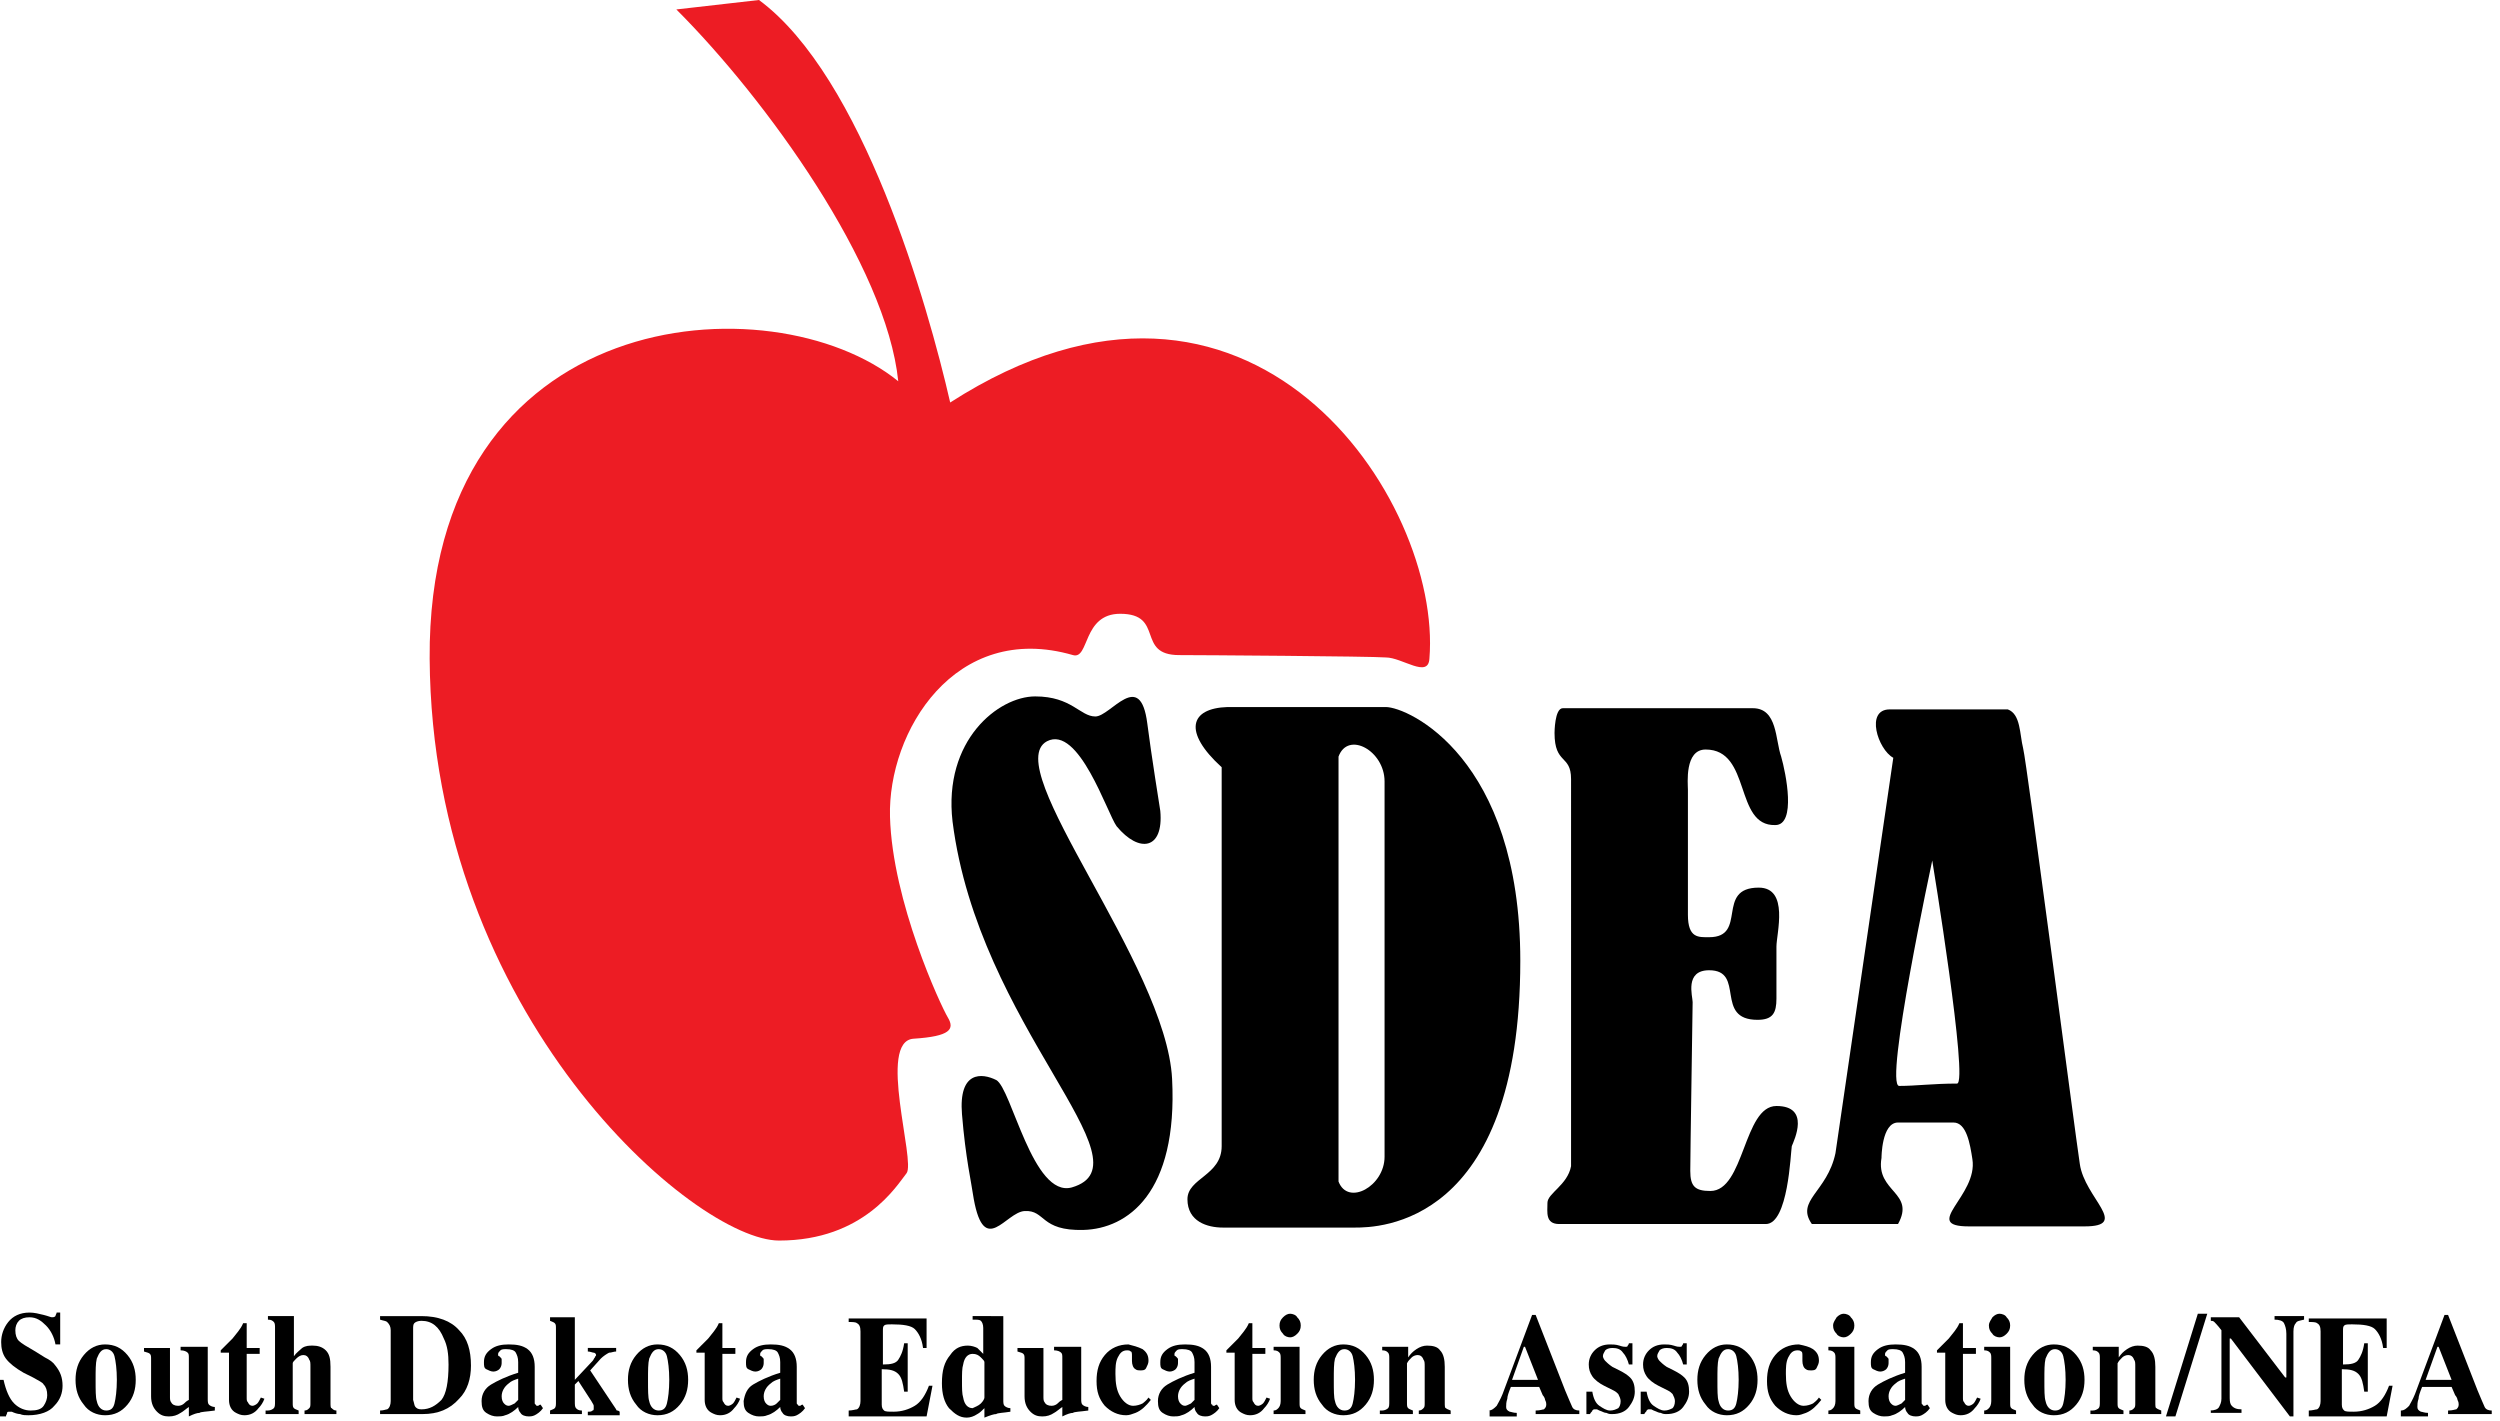<?xml version="1.0" encoding="utf-8"?>
<!-- Generator: Adobe Illustrator 24.3.0, SVG Export Plug-In . SVG Version: 6.00 Build 0)  -->
<svg version="1.1" id="Layer_1" xmlns="http://www.w3.org/2000/svg" xmlns:xlink="http://www.w3.org/1999/xlink" x="0px" y="0px"
	 width="211.8px" height="120.4px" viewBox="0 0 211.8 120.4" style="enable-background:new 0 0 211.8 120.4;" xml:space="preserve"
	>
<style type="text/css">
	.st0{fill:#ED1C24;}
</style>
<g>
	<path d="M0,116.9h0.3c0.2,0.9,0.5,1.6,0.9,2c0.4,0.4,0.9,0.6,1.4,0.6c0.5,0,0.9-0.1,1.1-0.4c0.2-0.3,0.3-0.6,0.3-0.9
		c0-0.4-0.1-0.7-0.3-0.9c-0.1-0.2-0.4-0.3-0.9-0.6L2,116.3c-0.7-0.4-1.2-0.8-1.5-1.2c-0.3-0.4-0.4-0.9-0.4-1.4
		c0-0.6,0.2-1.2,0.6-1.7c0.4-0.5,1-0.8,1.8-0.8c0.4,0,0.8,0.1,1.2,0.2c0.4,0.1,0.6,0.2,0.7,0.2c0.1,0,0.2,0,0.3-0.1
		c0-0.1,0.1-0.2,0.1-0.3h0.3v2.7H4.7c-0.1-0.6-0.4-1.2-0.8-1.6s-0.8-0.7-1.4-0.7c-0.4,0-0.7,0.1-0.9,0.3c-0.2,0.2-0.3,0.5-0.3,0.8
		c0,0.4,0.1,0.7,0.3,0.9c0.2,0.2,0.7,0.5,1.4,0.9l0.8,0.5c0.4,0.2,0.7,0.4,0.9,0.7c0.4,0.5,0.6,1,0.6,1.7c0,0.6-0.2,1.2-0.7,1.7
		c-0.4,0.5-1.2,0.8-2.2,0.8c-0.2,0-0.5,0-0.7-0.1c-0.2,0-0.5-0.1-0.7-0.2L1,119.6c-0.1,0-0.1,0-0.1,0c0,0-0.1,0-0.1,0
		c-0.1,0-0.2,0-0.2,0.1c0,0.1-0.1,0.2-0.1,0.3H0V116.9z"/>
	<path d="M7.1,114.8c0.5-0.6,1.1-0.9,1.8-0.9c0.8,0,1.4,0.3,1.9,0.9c0.5,0.6,0.7,1.3,0.7,2.1c0,0.8-0.2,1.5-0.7,2.1
		c-0.5,0.6-1.1,0.9-1.9,0.9c-0.7,0-1.4-0.3-1.8-0.9c-0.5-0.6-0.7-1.3-0.7-2.1C6.4,116.1,6.6,115.4,7.1,114.8z M8.2,118.7
		c0.1,0.5,0.4,0.8,0.8,0.8c0.4,0,0.6-0.2,0.7-0.6c0.1-0.4,0.2-1.1,0.2-2c0-0.9-0.1-1.6-0.2-2c-0.1-0.4-0.4-0.6-0.7-0.6
		c-0.4,0-0.6,0.3-0.8,0.8c-0.1,0.4-0.1,1-0.1,1.8C8.1,117.8,8.1,118.4,8.2,118.7z"/>
	<path d="M14.4,114.1v4.2c0,0.2,0,0.4,0.1,0.5c0.1,0.2,0.3,0.3,0.6,0.3c0.2,0,0.4-0.1,0.5-0.2c0.1-0.1,0.2-0.2,0.4-0.3v-3.5
		c0-0.3,0-0.4-0.1-0.5c-0.1-0.1-0.3-0.2-0.6-0.2v-0.3h2.3v4.4c0,0.2,0,0.4,0.1,0.5c0.1,0.1,0.3,0.2,0.5,0.2v0.3
		c-0.7,0.1-1.2,0.1-1.3,0.2c-0.2,0-0.5,0.1-0.9,0.3v-0.8c-0.3,0.2-0.5,0.4-0.7,0.5c-0.3,0.2-0.6,0.3-1,0.3c-0.4,0-0.7-0.1-1-0.4
		c-0.3-0.3-0.5-0.7-0.5-1.3v-3.1c0-0.3,0-0.4-0.1-0.5c-0.1-0.1-0.2-0.1-0.5-0.2v-0.3H14.4z"/>
	<path d="M18.7,114.7v-0.3c0.1-0.1,0.2-0.2,0.4-0.4c0.2-0.2,0.4-0.4,0.6-0.6c0.3-0.4,0.7-0.8,0.9-1.3h0.3v2.1H22v0.5h-1.1v3.7
		c0,0.2,0,0.3,0.1,0.4c0.1,0.2,0.2,0.3,0.4,0.3c0.1,0,0.3-0.1,0.4-0.2c0.1-0.1,0.2-0.3,0.3-0.5l0.3,0.1c-0.1,0.3-0.3,0.6-0.5,0.8
		c-0.3,0.4-0.7,0.6-1.2,0.6c-0.3,0-0.5-0.1-0.7-0.2c-0.4-0.2-0.6-0.6-0.6-1.1v-4H18.7z"/>
	<path d="M22.7,119.5c0.2,0,0.4-0.1,0.5-0.2c0.1-0.1,0.1-0.3,0.1-0.6v-6.2c0-0.2,0-0.4-0.1-0.5c-0.1-0.1-0.2-0.2-0.5-0.2v-0.3h2.2
		v3.4c0.2-0.3,0.5-0.5,0.7-0.7c0.3-0.2,0.6-0.2,0.9-0.2c0.4,0,0.8,0.1,1.1,0.4c0.3,0.3,0.4,0.7,0.4,1.4v3c0,0.3,0,0.5,0.1,0.5
		c0.1,0.1,0.2,0.2,0.4,0.2v0.3h-2.7v-0.3c0.2,0,0.3-0.1,0.4-0.2c0.1-0.1,0.1-0.2,0.1-0.5v-3c0-0.3,0-0.5-0.1-0.6
		c-0.1-0.3-0.3-0.4-0.5-0.4c-0.2,0-0.4,0.1-0.6,0.3c-0.2,0.2-0.3,0.3-0.3,0.4v3.3c0,0.3,0,0.4,0.1,0.5c0.1,0.1,0.2,0.1,0.4,0.2v0.3
		h-2.8V119.5z"/>
	<path d="M32.2,119.5c0.3,0,0.5-0.1,0.6-0.1c0.2-0.1,0.3-0.4,0.3-0.7v-6c0-0.3-0.1-0.5-0.3-0.7c-0.1-0.1-0.3-0.1-0.6-0.2v-0.3h3.5
		c1.4,0,2.5,0.4,3.2,1.2c0.7,0.7,1,1.7,1,3c0,1.1-0.3,2.1-1,2.8c-0.8,0.9-1.8,1.3-3.1,1.3h-3.6V119.5z M35.2,119.2
		c0.1,0.1,0.2,0.2,0.5,0.2c0.7,0,1.2-0.3,1.7-0.8c0.4-0.5,0.6-1.5,0.6-3c0-0.9-0.1-1.6-0.4-2.2c-0.4-1-1-1.5-1.9-1.5
		c-0.3,0-0.5,0.1-0.6,0.2c-0.1,0.1-0.1,0.3-0.1,0.5v6C35.1,118.9,35.1,119.1,35.2,119.2z"/>
	<path d="M41.6,117.3c0.5-0.3,1.3-0.7,2.3-1v-0.9c0-0.4-0.1-0.6-0.2-0.8c-0.1-0.2-0.4-0.3-0.8-0.3c-0.2,0-0.4,0-0.5,0.1
		c-0.1,0.1-0.2,0.2-0.2,0.3c0,0,0,0.1,0,0.1c0,0,0,0.1,0.1,0.1l0.1,0.1c0.1,0.1,0.1,0.1,0.1,0.2c0,0.1,0,0.2,0,0.3
		c0,0.2-0.1,0.4-0.2,0.5c-0.1,0.1-0.3,0.2-0.5,0.2c-0.2,0-0.4-0.1-0.6-0.2c-0.2-0.1-0.2-0.3-0.2-0.6c0-0.5,0.2-0.8,0.6-1.1
		c0.4-0.3,0.9-0.4,1.5-0.4c0.7,0,1.2,0.1,1.6,0.4c0.4,0.3,0.6,0.8,0.6,1.5v3c0,0.1,0,0.2,0.1,0.2c0,0.1,0.1,0.1,0.1,0.1
		c0,0,0.1,0,0.1,0c0,0,0.1-0.1,0.2-0.1l0.2,0.3c-0.2,0.3-0.5,0.5-0.7,0.6c-0.2,0.1-0.4,0.1-0.5,0.1c-0.3,0-0.6-0.1-0.7-0.3
		c-0.1-0.1-0.2-0.3-0.2-0.5c-0.3,0.3-0.7,0.6-1.1,0.7c-0.2,0.1-0.5,0.1-0.7,0.1c-0.3,0-0.6-0.1-0.9-0.3c-0.3-0.2-0.4-0.5-0.4-1
		C40.8,118.1,41.1,117.6,41.6,117.3z M43.6,118.9c0.1-0.1,0.2-0.2,0.3-0.3v-1.8c-0.3,0.1-0.6,0.2-0.8,0.4c-0.4,0.3-0.6,0.7-0.6,1.1
		c0,0.3,0.1,0.5,0.2,0.6c0.1,0.1,0.2,0.2,0.4,0.2C43.2,119.1,43.4,119,43.6,118.9z"/>
	<path d="M46.6,119.5c0.2-0.1,0.3-0.1,0.4-0.2c0.1-0.1,0.1-0.3,0.1-0.5v-6.2c0-0.3,0-0.4-0.1-0.5c-0.1-0.1-0.2-0.1-0.4-0.2v-0.3h2.1
		v5.3l1.5-1.6c0.1-0.1,0.1-0.2,0.2-0.3c0-0.1,0.1-0.1,0.1-0.2c0-0.1-0.1-0.2-0.2-0.2c-0.1,0-0.3-0.1-0.5-0.1v-0.3h2.4v0.3
		c-0.2,0-0.4,0.1-0.6,0.1c-0.2,0.1-0.5,0.3-0.7,0.5l-0.9,1l2.2,3.3c0,0.1,0.1,0.1,0.1,0.1c0,0,0.1,0,0.2,0.1v0.3h-2.7v-0.3
		c0.2,0,0.3,0,0.4-0.1c0.1,0,0.1-0.1,0.1-0.2c0,0,0-0.1,0-0.2c0-0.1-0.1-0.2-0.2-0.4L49,117l-0.3,0.3v1.4c0,0.3,0,0.5,0.1,0.6
		c0.1,0.1,0.2,0.2,0.5,0.2v0.3h-2.7V119.5z"/>
	<path d="M53.9,114.8c0.5-0.6,1.1-0.9,1.8-0.9c0.8,0,1.4,0.3,1.9,0.9c0.5,0.6,0.7,1.3,0.7,2.1c0,0.8-0.2,1.5-0.7,2.1
		c-0.5,0.6-1.1,0.9-1.9,0.9c-0.7,0-1.4-0.3-1.8-0.9c-0.5-0.6-0.7-1.3-0.7-2.1C53.2,116.1,53.4,115.4,53.9,114.8z M55,118.7
		c0.1,0.5,0.4,0.8,0.8,0.8c0.4,0,0.6-0.2,0.7-0.6c0.1-0.4,0.2-1.1,0.2-2c0-0.9-0.1-1.6-0.2-2c-0.1-0.4-0.4-0.6-0.7-0.6
		c-0.4,0-0.6,0.3-0.8,0.8c-0.1,0.4-0.1,1-0.1,1.8C54.9,117.8,54.9,118.4,55,118.7z"/>
	<path d="M59,114.7v-0.3c0.1-0.1,0.2-0.2,0.4-0.4c0.2-0.2,0.4-0.4,0.6-0.6c0.3-0.4,0.7-0.8,0.9-1.3h0.3v2.1h1.1v0.5h-1.1v3.7
		c0,0.2,0,0.3,0.1,0.4c0.1,0.2,0.2,0.3,0.4,0.3c0.1,0,0.3-0.1,0.4-0.2c0.1-0.1,0.2-0.3,0.3-0.5l0.3,0.1c-0.1,0.3-0.3,0.6-0.5,0.8
		c-0.3,0.4-0.7,0.6-1.2,0.6c-0.3,0-0.5-0.1-0.7-0.2c-0.4-0.2-0.6-0.6-0.6-1.1v-4H59z"/>
	<path d="M63.8,117.3c0.5-0.3,1.3-0.7,2.3-1v-0.9c0-0.4-0.1-0.6-0.2-0.8c-0.1-0.2-0.4-0.3-0.8-0.3c-0.2,0-0.4,0-0.5,0.1
		c-0.1,0.1-0.2,0.2-0.2,0.3c0,0,0,0.1,0,0.1c0,0,0,0.1,0.1,0.1l0.1,0.1c0.1,0.1,0.1,0.1,0.1,0.2c0,0.1,0,0.2,0,0.3
		c0,0.2-0.1,0.4-0.2,0.5c-0.1,0.1-0.3,0.2-0.5,0.2c-0.2,0-0.4-0.1-0.6-0.2c-0.2-0.1-0.2-0.3-0.2-0.6c0-0.5,0.2-0.8,0.6-1.1
		c0.4-0.3,0.9-0.4,1.5-0.4c0.7,0,1.2,0.1,1.6,0.4c0.4,0.3,0.6,0.8,0.6,1.5v3c0,0.1,0,0.2,0.1,0.2c0,0.1,0.1,0.1,0.1,0.1
		c0,0,0.1,0,0.1,0c0,0,0.1-0.1,0.2-0.1l0.2,0.3c-0.2,0.3-0.5,0.5-0.7,0.6c-0.2,0.1-0.4,0.1-0.5,0.1c-0.3,0-0.6-0.1-0.7-0.3
		c-0.1-0.1-0.2-0.3-0.2-0.5c-0.3,0.3-0.7,0.6-1.1,0.7c-0.2,0.1-0.5,0.1-0.7,0.1c-0.3,0-0.6-0.1-0.9-0.3c-0.3-0.2-0.4-0.5-0.4-1
		C63.1,118.1,63.3,117.6,63.8,117.3z M65.8,118.9c0.1-0.1,0.2-0.2,0.3-0.3v-1.8c-0.3,0.1-0.6,0.2-0.8,0.4c-0.4,0.3-0.6,0.7-0.6,1.1
		c0,0.3,0.1,0.5,0.2,0.6c0.1,0.1,0.2,0.2,0.4,0.2C65.5,119.1,65.7,119,65.8,118.9z"/>
	<path d="M71.9,119.8v-0.3c0.3,0,0.6-0.1,0.7-0.1c0.2-0.1,0.3-0.4,0.3-0.7v-5.9c0-0.4-0.1-0.6-0.3-0.7c-0.1-0.1-0.4-0.1-0.7-0.1
		v-0.3h6.6v2.5h-0.3c-0.1-0.8-0.4-1.3-0.7-1.6c-0.3-0.3-1-0.4-1.9-0.4c-0.4,0-0.6,0-0.7,0.1c-0.1,0.1-0.1,0.2-0.1,0.5v2.8
		c0.7,0,1.1-0.1,1.3-0.4c0.2-0.3,0.4-0.7,0.5-1.4h0.3v4.1h-0.3c-0.1-0.7-0.2-1.2-0.5-1.5c-0.3-0.3-0.7-0.4-1.4-0.4v3
		c0,0.3,0.1,0.4,0.2,0.5c0.1,0.1,0.4,0.1,0.8,0.1c0.7,0,1.3-0.2,1.8-0.5c0.5-0.3,0.9-0.9,1.2-1.7h0.3l-0.5,2.6H71.9z"/>
	<path d="M80.5,114.8c0.4-0.6,0.9-0.8,1.5-0.8c0.3,0,0.6,0.1,0.8,0.2c0.1,0.1,0.3,0.3,0.5,0.5v-2.2c0-0.3-0.1-0.5-0.2-0.6
		c-0.1-0.1-0.3-0.1-0.7-0.1v-0.3H85v7.1c0,0.2,0,0.4,0.1,0.5c0.1,0.1,0.3,0.2,0.5,0.2v0.3c-0.6,0.1-1.1,0.1-1.2,0.2
		c-0.2,0-0.5,0.1-1,0.3v-0.8c-0.2,0.2-0.4,0.4-0.6,0.5c-0.3,0.2-0.6,0.3-0.9,0.3c-0.6,0-1-0.3-1.5-0.8c-0.4-0.5-0.6-1.2-0.6-2.1
		C79.8,116.1,80,115.4,80.5,114.8z M83.1,118.9c0.2-0.2,0.3-0.4,0.3-0.5v-3c0-0.1-0.1-0.2-0.3-0.4c-0.2-0.2-0.4-0.3-0.7-0.3
		c-0.4,0-0.7,0.3-0.8,0.9c-0.1,0.3-0.1,0.8-0.1,1.4c0,0.6,0,1.1,0.1,1.4c0.1,0.6,0.4,0.9,0.8,0.9C82.6,119.2,82.9,119.1,83.1,118.9z
		"/>
	<path d="M88.4,114.1v4.2c0,0.2,0,0.4,0.1,0.5c0.1,0.2,0.3,0.3,0.6,0.3c0.2,0,0.4-0.1,0.5-0.2c0.1-0.1,0.2-0.2,0.4-0.3v-3.5
		c0-0.3,0-0.4-0.1-0.5c-0.1-0.1-0.3-0.2-0.6-0.2v-0.3h2.3v4.4c0,0.2,0,0.4,0.1,0.5c0.1,0.1,0.3,0.2,0.5,0.2v0.3
		c-0.7,0.1-1.2,0.1-1.3,0.2c-0.2,0-0.5,0.1-0.9,0.3v-0.8c-0.3,0.2-0.5,0.4-0.7,0.5c-0.3,0.2-0.6,0.3-1,0.3c-0.4,0-0.7-0.1-1-0.4
		c-0.3-0.3-0.5-0.7-0.5-1.3v-3.1c0-0.3,0-0.4-0.1-0.5c-0.1-0.1-0.2-0.1-0.5-0.2v-0.3H88.4z"/>
	<path d="M96.8,114.3c0.4,0.3,0.5,0.6,0.5,1c0,0.2-0.1,0.4-0.2,0.6c-0.1,0.2-0.3,0.2-0.5,0.2c-0.1,0-0.3,0-0.4-0.1
		c-0.2-0.1-0.3-0.4-0.3-0.7c0,0,0-0.1,0-0.2c0-0.1,0-0.1,0-0.2c0-0.2,0-0.4-0.1-0.4c-0.1-0.1-0.2-0.1-0.3-0.1
		c-0.4,0-0.6,0.2-0.8,0.6c-0.2,0.4-0.2,0.9-0.2,1.4c0,0.8,0.1,1.4,0.4,1.9c0.3,0.5,0.7,0.8,1.1,0.8c0.3,0,0.6-0.1,0.8-0.2
		c0.1-0.1,0.3-0.2,0.5-0.5l0.2,0.2c-0.4,0.5-0.8,0.9-1.3,1.1c-0.3,0.1-0.5,0.2-0.8,0.2c-0.7,0-1.3-0.3-1.8-0.8
		c-0.5-0.6-0.7-1.2-0.7-2.1c0-0.9,0.2-1.6,0.7-2.2c0.5-0.6,1.2-0.9,2-0.9C96,114,96.4,114.1,96.8,114.3z"/>
	<path d="M98.9,117.3c0.5-0.3,1.3-0.7,2.3-1v-0.9c0-0.4-0.1-0.6-0.2-0.8c-0.1-0.2-0.4-0.3-0.8-0.3c-0.2,0-0.4,0-0.5,0.1
		c-0.1,0.1-0.2,0.2-0.2,0.3c0,0,0,0.1,0,0.1c0,0,0,0.1,0.1,0.1l0.1,0.1c0.1,0.1,0.1,0.1,0.1,0.2c0,0.1,0,0.2,0,0.3
		c0,0.2-0.1,0.4-0.2,0.5c-0.1,0.1-0.3,0.2-0.5,0.2c-0.2,0-0.4-0.1-0.6-0.2c-0.2-0.1-0.2-0.3-0.2-0.6c0-0.5,0.2-0.8,0.6-1.1
		c0.4-0.3,0.9-0.4,1.5-0.4c0.7,0,1.2,0.1,1.6,0.4c0.4,0.3,0.6,0.8,0.6,1.5v3c0,0.1,0,0.2,0.1,0.2c0,0.1,0.1,0.1,0.1,0.1
		c0,0,0.1,0,0.1,0c0,0,0.1-0.1,0.2-0.1l0.2,0.3c-0.2,0.3-0.5,0.5-0.7,0.6c-0.2,0.1-0.4,0.1-0.5,0.1c-0.3,0-0.6-0.1-0.7-0.3
		c-0.1-0.1-0.2-0.3-0.2-0.5c-0.3,0.3-0.7,0.6-1.1,0.7c-0.2,0.1-0.5,0.1-0.7,0.1c-0.3,0-0.6-0.1-0.9-0.3c-0.3-0.2-0.4-0.5-0.4-1
		C98.1,118.1,98.4,117.6,98.9,117.3z M100.9,118.9c0.1-0.1,0.2-0.2,0.3-0.3v-1.8c-0.3,0.1-0.6,0.2-0.8,0.4c-0.4,0.3-0.6,0.7-0.6,1.1
		c0,0.3,0.1,0.5,0.2,0.6c0.1,0.1,0.2,0.2,0.4,0.2C100.5,119.1,100.7,119,100.9,118.9z"/>
	<path d="M103.9,114.7v-0.3c0.1-0.1,0.2-0.2,0.4-0.4c0.2-0.2,0.4-0.4,0.6-0.6c0.3-0.4,0.7-0.8,0.9-1.3h0.3v2.1h1.1v0.5h-1.1v3.7
		c0,0.2,0,0.3,0.1,0.4c0.1,0.2,0.2,0.3,0.4,0.3c0.1,0,0.3-0.1,0.4-0.2c0.1-0.1,0.2-0.3,0.3-0.5l0.3,0.1c-0.1,0.3-0.3,0.6-0.5,0.8
		c-0.3,0.4-0.7,0.6-1.2,0.6c-0.3,0-0.5-0.1-0.7-0.2c-0.4-0.2-0.6-0.6-0.6-1.1v-4H103.9z"/>
	<path d="M107.9,119.5c0.2,0,0.3-0.1,0.4-0.2c0.1-0.1,0.2-0.3,0.2-0.6v-3.6c0-0.2,0-0.4-0.1-0.5c-0.1-0.1-0.2-0.2-0.5-0.2v-0.3h2.2
		v4.7c0,0.3,0,0.4,0.1,0.5c0.1,0.1,0.2,0.1,0.4,0.2v0.3h-2.7V119.5z M108.7,111.6c0.2-0.2,0.4-0.3,0.6-0.3c0.2,0,0.5,0.1,0.6,0.3
		c0.2,0.2,0.3,0.4,0.3,0.7s-0.1,0.5-0.3,0.7c-0.2,0.2-0.4,0.3-0.6,0.3c-0.2,0-0.5-0.1-0.6-0.3c-0.2-0.2-0.3-0.4-0.3-0.7
		S108.5,111.8,108.7,111.6z"/>
	<path d="M112,114.8c0.5-0.6,1.1-0.9,1.8-0.9c0.8,0,1.4,0.3,1.9,0.9c0.5,0.6,0.7,1.3,0.7,2.1c0,0.8-0.2,1.5-0.7,2.1
		c-0.5,0.6-1.1,0.9-1.9,0.9c-0.7,0-1.4-0.3-1.8-0.9c-0.5-0.6-0.7-1.3-0.7-2.1C111.3,116.1,111.5,115.4,112,114.8z M113.1,118.7
		c0.1,0.5,0.4,0.8,0.8,0.8c0.4,0,0.6-0.2,0.7-0.6c0.1-0.4,0.2-1.1,0.2-2c0-0.9-0.1-1.6-0.2-2c-0.1-0.4-0.4-0.6-0.7-0.6
		c-0.4,0-0.6,0.3-0.8,0.8c-0.1,0.4-0.1,1-0.1,1.8C113,117.8,113,118.4,113.1,118.7z"/>
	<path d="M117.1,119.5c0.2,0,0.4-0.1,0.5-0.2c0.1-0.1,0.1-0.3,0.1-0.6v-3.6c0-0.2,0-0.4-0.1-0.5c-0.1-0.1-0.2-0.2-0.5-0.2v-0.3h2.2
		v0.9c0.2-0.3,0.4-0.5,0.7-0.7c0.3-0.2,0.6-0.3,0.9-0.3c0.5,0,0.9,0.1,1.1,0.4c0.3,0.3,0.4,0.8,0.4,1.4v3c0,0.3,0,0.5,0.1,0.5
		c0.1,0.1,0.2,0.1,0.4,0.2v0.3h-2.7v-0.3c0.2,0,0.3-0.1,0.4-0.2c0.1-0.1,0.1-0.2,0.1-0.5v-3c0-0.3,0-0.5-0.1-0.6
		c-0.1-0.3-0.3-0.4-0.5-0.4c-0.2,0-0.4,0.1-0.5,0.2c-0.2,0.2-0.3,0.3-0.4,0.5v3.3c0,0.3,0,0.4,0.1,0.5c0.1,0.1,0.2,0.1,0.4,0.2v0.3
		h-2.8V119.5z"/>
	<path d="M126.1,119.5c0.3,0,0.5-0.2,0.7-0.4c0.1-0.2,0.3-0.5,0.5-1l2.5-6.7h0.3l2.5,6.4c0.3,0.7,0.5,1.2,0.6,1.4
		c0.1,0.2,0.3,0.3,0.6,0.3v0.3h-3.7v-0.3c0.4,0,0.6-0.1,0.7-0.1c0.1-0.1,0.2-0.2,0.2-0.4c0-0.1,0-0.2-0.1-0.4c0-0.1-0.1-0.3-0.2-0.4
		l-0.3-0.7H128c-0.2,0.5-0.3,0.8-0.3,1c-0.1,0.3-0.1,0.5-0.1,0.7c0,0.2,0.1,0.3,0.3,0.4c0.1,0,0.3,0.1,0.6,0.1v0.3h-2.3V119.5z
		 M130.3,116.9l-1.1-2.8h-0.1l-1,2.8H130.3z"/>
	<path d="M134.6,117.9h0.3c0.1,0.6,0.3,1,0.6,1.2c0.3,0.2,0.6,0.4,0.9,0.4c0.3,0,0.5-0.1,0.7-0.2c0.1-0.1,0.2-0.3,0.2-0.6
		c0-0.2-0.1-0.4-0.2-0.6c-0.1-0.1-0.2-0.2-0.4-0.3l-0.8-0.4c-0.4-0.2-0.8-0.5-1-0.8c-0.2-0.3-0.3-0.6-0.3-1c0-0.5,0.2-0.9,0.5-1.2
		c0.3-0.3,0.7-0.5,1.3-0.5c0.2,0,0.5,0,0.8,0.1c0.3,0.1,0.4,0.1,0.5,0.1c0.1,0,0.2,0,0.2-0.1c0,0,0.1-0.1,0.1-0.2h0.3v1.8h-0.3
		c-0.1-0.4-0.3-0.8-0.5-1c-0.2-0.3-0.5-0.4-0.9-0.4c-0.3,0-0.5,0.1-0.6,0.2c-0.1,0.2-0.2,0.3-0.2,0.5c0,0.1,0.1,0.3,0.2,0.4
		c0.1,0.1,0.3,0.3,0.6,0.5l0.6,0.3c0.4,0.2,0.7,0.4,0.9,0.6c0.3,0.3,0.4,0.7,0.4,1.2c0,0.5-0.2,0.9-0.5,1.3
		c-0.3,0.4-0.8,0.6-1.4,0.6c-0.2,0-0.3,0-0.5-0.1c-0.2,0-0.3-0.1-0.6-0.2l-0.2-0.1c-0.1,0-0.1,0-0.1,0c0,0,0,0-0.1,0
		c-0.1,0-0.1,0-0.2,0.1c0,0.1-0.1,0.1-0.2,0.3h-0.3V117.9z"/>
	<path d="M139.2,117.9h0.3c0.1,0.6,0.3,1,0.6,1.2c0.3,0.2,0.6,0.4,0.9,0.4c0.3,0,0.5-0.1,0.7-0.2c0.1-0.1,0.2-0.3,0.2-0.6
		c0-0.2-0.1-0.4-0.2-0.6c-0.1-0.1-0.2-0.2-0.4-0.3l-0.8-0.4c-0.4-0.2-0.8-0.5-1-0.8c-0.2-0.3-0.3-0.6-0.3-1c0-0.5,0.2-0.9,0.5-1.2
		c0.3-0.3,0.7-0.5,1.3-0.5c0.2,0,0.5,0,0.8,0.1c0.3,0.1,0.4,0.1,0.5,0.1c0.1,0,0.2,0,0.2-0.1c0,0,0.1-0.1,0.1-0.2h0.3v1.8h-0.3
		c-0.1-0.4-0.3-0.8-0.5-1c-0.2-0.3-0.5-0.4-0.9-0.4c-0.3,0-0.5,0.1-0.6,0.2c-0.1,0.2-0.2,0.3-0.2,0.5c0,0.1,0.1,0.3,0.2,0.4
		c0.1,0.1,0.3,0.3,0.6,0.5l0.6,0.3c0.4,0.2,0.7,0.4,0.9,0.6c0.3,0.3,0.4,0.7,0.4,1.2c0,0.5-0.2,0.9-0.5,1.3
		c-0.3,0.4-0.8,0.6-1.4,0.6c-0.2,0-0.3,0-0.5-0.1c-0.2,0-0.3-0.1-0.6-0.2l-0.2-0.1c-0.1,0-0.1,0-0.1,0c0,0,0,0-0.1,0
		c-0.1,0-0.1,0-0.2,0.1c0,0.1-0.1,0.1-0.2,0.3h-0.3V117.9z"/>
	<path d="M144.5,114.8c0.5-0.6,1.1-0.9,1.8-0.9c0.8,0,1.4,0.3,1.9,0.9c0.5,0.6,0.7,1.3,0.7,2.1c0,0.8-0.2,1.5-0.7,2.1
		c-0.5,0.6-1.1,0.9-1.9,0.9c-0.7,0-1.4-0.3-1.8-0.9c-0.5-0.6-0.7-1.3-0.7-2.1C143.8,116.1,144,115.4,144.5,114.8z M145.6,118.7
		c0.1,0.5,0.4,0.8,0.8,0.8c0.4,0,0.6-0.2,0.7-0.6c0.1-0.4,0.2-1.1,0.2-2c0-0.9-0.1-1.6-0.2-2c-0.1-0.4-0.4-0.6-0.7-0.6
		c-0.4,0-0.6,0.3-0.8,0.8c-0.1,0.4-0.1,1-0.1,1.8C145.5,117.8,145.5,118.4,145.6,118.7z"/>
	<path d="M153.6,114.3c0.4,0.3,0.5,0.6,0.5,1c0,0.2-0.1,0.4-0.2,0.6c-0.1,0.2-0.3,0.2-0.5,0.2c-0.1,0-0.3,0-0.4-0.1
		c-0.2-0.1-0.3-0.4-0.3-0.7c0,0,0-0.1,0-0.2c0-0.1,0-0.1,0-0.2c0-0.2,0-0.4-0.1-0.4c-0.1-0.1-0.2-0.1-0.3-0.1
		c-0.4,0-0.6,0.2-0.8,0.6c-0.2,0.4-0.2,0.9-0.2,1.4c0,0.8,0.1,1.4,0.4,1.9c0.3,0.5,0.7,0.8,1.1,0.8c0.3,0,0.6-0.1,0.8-0.2
		c0.1-0.1,0.3-0.2,0.5-0.5l0.2,0.2c-0.4,0.5-0.8,0.9-1.3,1.1c-0.3,0.1-0.5,0.2-0.8,0.2c-0.7,0-1.3-0.3-1.8-0.8
		c-0.5-0.6-0.7-1.2-0.7-2.1c0-0.9,0.2-1.6,0.7-2.2c0.5-0.6,1.2-0.9,2-0.9C152.9,114,153.3,114.1,153.6,114.3z"/>
	<path d="M154.9,119.5c0.2,0,0.3-0.1,0.4-0.2c0.1-0.1,0.2-0.3,0.2-0.6v-3.6c0-0.2,0-0.4-0.1-0.5c-0.1-0.1-0.2-0.2-0.5-0.2v-0.3h2.2
		v4.7c0,0.3,0,0.4,0.1,0.5c0.1,0.1,0.2,0.1,0.4,0.2v0.3h-2.7V119.5z M155.6,111.6c0.2-0.2,0.4-0.3,0.6-0.3c0.2,0,0.5,0.1,0.6,0.3
		c0.2,0.2,0.3,0.4,0.3,0.7s-0.1,0.5-0.3,0.7c-0.2,0.2-0.4,0.3-0.6,0.3c-0.2,0-0.5-0.1-0.6-0.3c-0.2-0.2-0.3-0.4-0.3-0.7
		S155.5,111.8,155.6,111.6z"/>
	<path d="M159.1,117.3c0.5-0.3,1.3-0.7,2.3-1v-0.9c0-0.4-0.1-0.6-0.2-0.8c-0.1-0.2-0.4-0.3-0.8-0.3c-0.2,0-0.4,0-0.5,0.1
		c-0.1,0.1-0.2,0.2-0.2,0.3c0,0,0,0.1,0,0.1c0,0,0,0.1,0.1,0.1l0.1,0.1c0.1,0.1,0.1,0.1,0.1,0.2c0,0.1,0,0.2,0,0.3
		c0,0.2-0.1,0.4-0.2,0.5c-0.1,0.1-0.3,0.2-0.5,0.2c-0.2,0-0.4-0.1-0.6-0.2c-0.2-0.1-0.2-0.3-0.2-0.6c0-0.5,0.2-0.8,0.6-1.1
		c0.4-0.3,0.9-0.4,1.5-0.4c0.7,0,1.2,0.1,1.6,0.4c0.4,0.3,0.6,0.8,0.6,1.5v3c0,0.1,0,0.2,0.1,0.2c0,0.1,0.1,0.1,0.1,0.1
		c0,0,0.1,0,0.1,0c0,0,0.1-0.1,0.2-0.1l0.2,0.3c-0.2,0.3-0.5,0.5-0.7,0.6c-0.2,0.1-0.4,0.1-0.5,0.1c-0.3,0-0.6-0.1-0.7-0.3
		c-0.1-0.1-0.2-0.3-0.2-0.5c-0.3,0.3-0.7,0.6-1.1,0.7c-0.2,0.1-0.5,0.1-0.7,0.1c-0.3,0-0.6-0.1-0.9-0.3c-0.3-0.2-0.4-0.5-0.4-1
		C158.3,118.1,158.6,117.6,159.1,117.3z M161.1,118.9c0.1-0.1,0.2-0.2,0.3-0.3v-1.8c-0.3,0.1-0.6,0.2-0.8,0.4
		c-0.4,0.3-0.6,0.7-0.6,1.1c0,0.3,0.1,0.5,0.2,0.6c0.1,0.1,0.2,0.2,0.4,0.2C160.7,119.1,160.9,119,161.1,118.9z"/>
	<path d="M164.1,114.7v-0.3c0.1-0.1,0.2-0.2,0.4-0.4c0.2-0.2,0.4-0.4,0.6-0.6c0.3-0.4,0.7-0.8,0.9-1.3h0.3v2.1h1.1v0.5h-1.1v3.7
		c0,0.2,0,0.3,0.1,0.4c0.1,0.2,0.2,0.3,0.4,0.3c0.1,0,0.3-0.1,0.4-0.2c0.1-0.1,0.2-0.3,0.3-0.5l0.3,0.1c-0.1,0.3-0.3,0.6-0.5,0.8
		c-0.3,0.4-0.7,0.6-1.2,0.6c-0.3,0-0.5-0.1-0.7-0.2c-0.4-0.2-0.6-0.6-0.6-1.1v-4H164.1z"/>
	<path d="M168.1,119.5c0.2,0,0.3-0.1,0.4-0.2c0.1-0.1,0.2-0.3,0.2-0.6v-3.6c0-0.2,0-0.4-0.1-0.5c-0.1-0.1-0.2-0.2-0.5-0.2v-0.3h2.2
		v4.7c0,0.3,0,0.4,0.1,0.5c0.1,0.1,0.2,0.1,0.4,0.2v0.3h-2.7V119.5z M168.8,111.6c0.2-0.2,0.4-0.3,0.6-0.3c0.2,0,0.5,0.1,0.6,0.3
		c0.2,0.2,0.3,0.4,0.3,0.7s-0.1,0.5-0.3,0.7c-0.2,0.2-0.4,0.3-0.6,0.3c-0.2,0-0.5-0.1-0.6-0.3c-0.2-0.2-0.3-0.4-0.3-0.7
		S168.7,111.8,168.8,111.6z"/>
	<path d="M172.2,114.8c0.5-0.6,1.1-0.9,1.8-0.9c0.8,0,1.4,0.3,1.9,0.9c0.5,0.6,0.7,1.3,0.7,2.1c0,0.8-0.2,1.5-0.7,2.1
		c-0.5,0.6-1.1,0.9-1.9,0.9c-0.7,0-1.4-0.3-1.8-0.9c-0.5-0.6-0.7-1.3-0.7-2.1C171.5,116.1,171.7,115.4,172.2,114.8z M173.3,118.7
		c0.1,0.5,0.4,0.8,0.8,0.8c0.4,0,0.6-0.2,0.7-0.6c0.1-0.4,0.2-1.1,0.2-2c0-0.9-0.1-1.6-0.2-2c-0.1-0.4-0.4-0.6-0.7-0.6
		c-0.4,0-0.6,0.3-0.8,0.8c-0.1,0.4-0.1,1-0.1,1.8C173.2,117.8,173.2,118.4,173.3,118.7z"/>
	<path d="M177.3,119.5c0.2,0,0.4-0.1,0.5-0.2c0.1-0.1,0.1-0.3,0.1-0.6v-3.6c0-0.2,0-0.4-0.1-0.5c-0.1-0.1-0.2-0.2-0.5-0.2v-0.3h2.2
		v0.9c0.2-0.3,0.4-0.5,0.7-0.7c0.3-0.2,0.6-0.3,0.9-0.3c0.5,0,0.9,0.1,1.1,0.4c0.3,0.3,0.4,0.8,0.4,1.4v3c0,0.3,0,0.5,0.1,0.5
		c0.1,0.1,0.2,0.1,0.4,0.2v0.3h-2.7v-0.3c0.2,0,0.3-0.1,0.4-0.2c0.1-0.1,0.1-0.2,0.1-0.5v-3c0-0.3,0-0.5-0.1-0.6
		c-0.1-0.3-0.3-0.4-0.5-0.4c-0.2,0-0.4,0.1-0.5,0.2c-0.2,0.2-0.3,0.3-0.4,0.5v3.3c0,0.3,0,0.4,0.1,0.5c0.1,0.1,0.2,0.1,0.4,0.2v0.3
		h-2.8V119.5z"/>
	<path d="M186.2,111.3h0.8l-2.7,8.7h-0.8L186.2,111.3z"/>
	<path d="M187.2,119.5c0.4,0,0.7-0.1,0.8-0.3c0.1-0.2,0.2-0.4,0.2-0.7v-5.8c-0.3-0.4-0.6-0.7-0.6-0.7c-0.1-0.1-0.2-0.1-0.3-0.1v-0.3
		h2.4l3.9,5.1h0.1V113c0-0.4-0.1-0.7-0.2-0.9c-0.1-0.2-0.4-0.3-0.8-0.3v-0.3h2.5v0.3c-0.4,0.1-0.6,0.1-0.7,0.3
		c-0.1,0.1-0.2,0.3-0.2,0.7v7.2h-0.3l-5-6.6h-0.1v4.8c0,0.4,0,0.6,0.1,0.8c0.2,0.3,0.5,0.4,0.9,0.4v0.3h-2.6V119.5z"/>
	<path d="M195.6,119.8v-0.3c0.3,0,0.6-0.1,0.7-0.1c0.2-0.1,0.3-0.4,0.3-0.7v-5.9c0-0.4-0.1-0.6-0.3-0.7c-0.1-0.1-0.4-0.1-0.7-0.1
		v-0.3h6.6v2.5h-0.3c-0.1-0.8-0.4-1.3-0.7-1.6c-0.3-0.3-1-0.4-1.9-0.4c-0.4,0-0.6,0-0.7,0.1c-0.1,0.1-0.1,0.2-0.1,0.5v2.8
		c0.7,0,1.1-0.1,1.3-0.4c0.2-0.3,0.4-0.7,0.5-1.4h0.3v4.1h-0.3c-0.1-0.7-0.2-1.2-0.5-1.5c-0.3-0.3-0.7-0.4-1.4-0.4v3
		c0,0.3,0.1,0.4,0.2,0.5c0.1,0.1,0.4,0.1,0.8,0.1c0.7,0,1.3-0.2,1.8-0.5c0.5-0.3,0.9-0.9,1.2-1.7h0.3l-0.5,2.6H195.6z"/>
	<path d="M203.4,119.5c0.3,0,0.5-0.2,0.7-0.4c0.1-0.2,0.3-0.5,0.5-1l2.5-6.7h0.3l2.5,6.4c0.3,0.7,0.5,1.2,0.6,1.4
		c0.1,0.2,0.3,0.3,0.6,0.3v0.3h-3.7v-0.3c0.4,0,0.6-0.1,0.7-0.1c0.1-0.1,0.2-0.2,0.2-0.4c0-0.1,0-0.2-0.1-0.4c0-0.1-0.1-0.3-0.2-0.4
		l-0.3-0.7h-2.5c-0.2,0.5-0.3,0.8-0.3,1c-0.1,0.3-0.1,0.5-0.1,0.7c0,0.2,0.1,0.3,0.3,0.4c0.1,0,0.3,0.1,0.6,0.1v0.3h-2.3V119.5z
		 M207.7,116.9l-1.1-2.8h-0.1l-1,2.8H207.7z"/>
</g>
<path d="M98.3,68.7c0,0-0.8-5-1.1-7.4c-0.6-4.7-3.1-0.6-4.4-0.6c-1.3,0-2-1.7-5.1-1.7c-3.1,0-7.8,3.7-7,10.6c2.2,17.4,17,29,10.1,31
	c-3.3,0.9-5.1-8.4-6.4-9.1c-1.2-0.6-3.2-0.8-2.9,2.9c0.3,3.7,0.8,5.8,1,7.2c0.9,4.9,2.7,1.1,4.3,1c1.8-0.1,1.3,1.7,5,1.6
	c3.7-0.1,8-3.1,7.5-12.8C98.8,81.7,84.6,65,88.7,62.8c2.7-1.4,5.1,6.1,5.9,7.2C96.5,72.3,98.6,72,98.3,68.7z"/>
<path d="M128.8,81.4c0,22.5-12.1,22.6-14,22.6c-1.9,0-9.9,0-11.2,0c-1.3,0-3-0.5-3-2.4c0-1.8,2.9-2,2.9-4.5V65c-3.3-3-2.7-5,0.5-5.1
	h13.4C119.3,59.9,128.8,64.2,128.8,81.4z M113.4,100.1c0.8,2.1,3.9,0.4,3.9-2.1V66.2c0-2.6-3.1-4.3-3.9-2.1V100.1z"/>
<path d="M149.6,103.7h-17.5c-1.2,0-1-1-1-1.8c0-0.8,1.7-1.5,2-3.1V66c0-2.1-1.4-1.2-1.4-3.9c0,0,0-2.1,0.7-2.1c0.7,0,16.1,0,16.1,0
	c2.1,0,1.9,2.7,2.4,4.1c0.4,1.4,1.3,5.8-0.5,5.8c-3.5,0.1-2-6.4-5.9-6.4c-1.8,0-1.5,2.9-1.5,3.4c0,0.5,0,10.6,0,10.6
	c0,2,0.9,1.9,1.8,1.9c3.3,0,0.5-4.2,4.2-4.2c2.6,0,1.5,3.9,1.5,5c0,1.1,0,3.2,0,4.4c0,1.2-0.3,1.8-1.6,1.8c-3.7,0-1-4.2-4.1-4.2
	c-2.1,0-1.4,2.2-1.4,2.7c0,0.4-0.2,13-0.2,14.3c0,1.3,0.4,1.7,1.7,1.7c2.9,0,2.8-7.2,5.6-7.2c2.9,0,1.5,2.9,1.3,3.4
	C151.7,97.7,151.5,103.7,149.6,103.7z"/>
<path d="M171.4,63.4c0.3,1.1,4.4,32.6,4.8,35.2c0.4,2.9,4.3,5.3,0.4,5.3c-1.1,0-9.8,0-9.8,0c-4.1,0,0.8-2.6,0.3-5.7
	c-0.2-1.3-0.5-3.1-1.6-3.1c-1.1,0-3.3,0-4.7,0c-1.4,0-1.4,3-1.4,3c-0.5,2.9,2.9,2.9,1.4,5.6h-7.3c-1.4-2,1.3-2.7,2-6l4.9-33.5
	c-1.3-0.7-2.4-4.1-0.3-4.1h10C171.2,60.5,171.1,62.2,171.4,63.4z M160.9,92c1.4,0,2.9-0.2,4.9-0.2c1,0-2.1-18.9-2.1-18.9
	S159.6,92,160.9,92z"/>
<path class="st0" d="M121.1,55.8c1.1-13.4-15.1-38.1-40.6-21.7C78.6,25.8,73.1,6.5,64.3,0l-7,0.8c7.6,7.6,17.8,21.7,18.8,31.5
	c-10.6-8.6-39.9-6.7-39.7,23.5c0.2,30.3,22.5,49.3,29.6,49.3c7.2,0,10-4.7,10.8-5.7c0.8-1-2.5-11.2,0.6-11.4
	c3.1-0.2,3.5-0.8,2.9-1.8c-0.6-1-4.7-9.8-4.9-17c-0.2-7.2,5.5-16.6,15.5-13.7c1.4,0.4,0.8-3.5,4-3.5c3.8,0,1.3,3.5,5,3.5
	c1.7,0,16.3,0.1,17.5,0.2C118.8,55.7,121,57.5,121.1,55.8z"/>
</svg>
